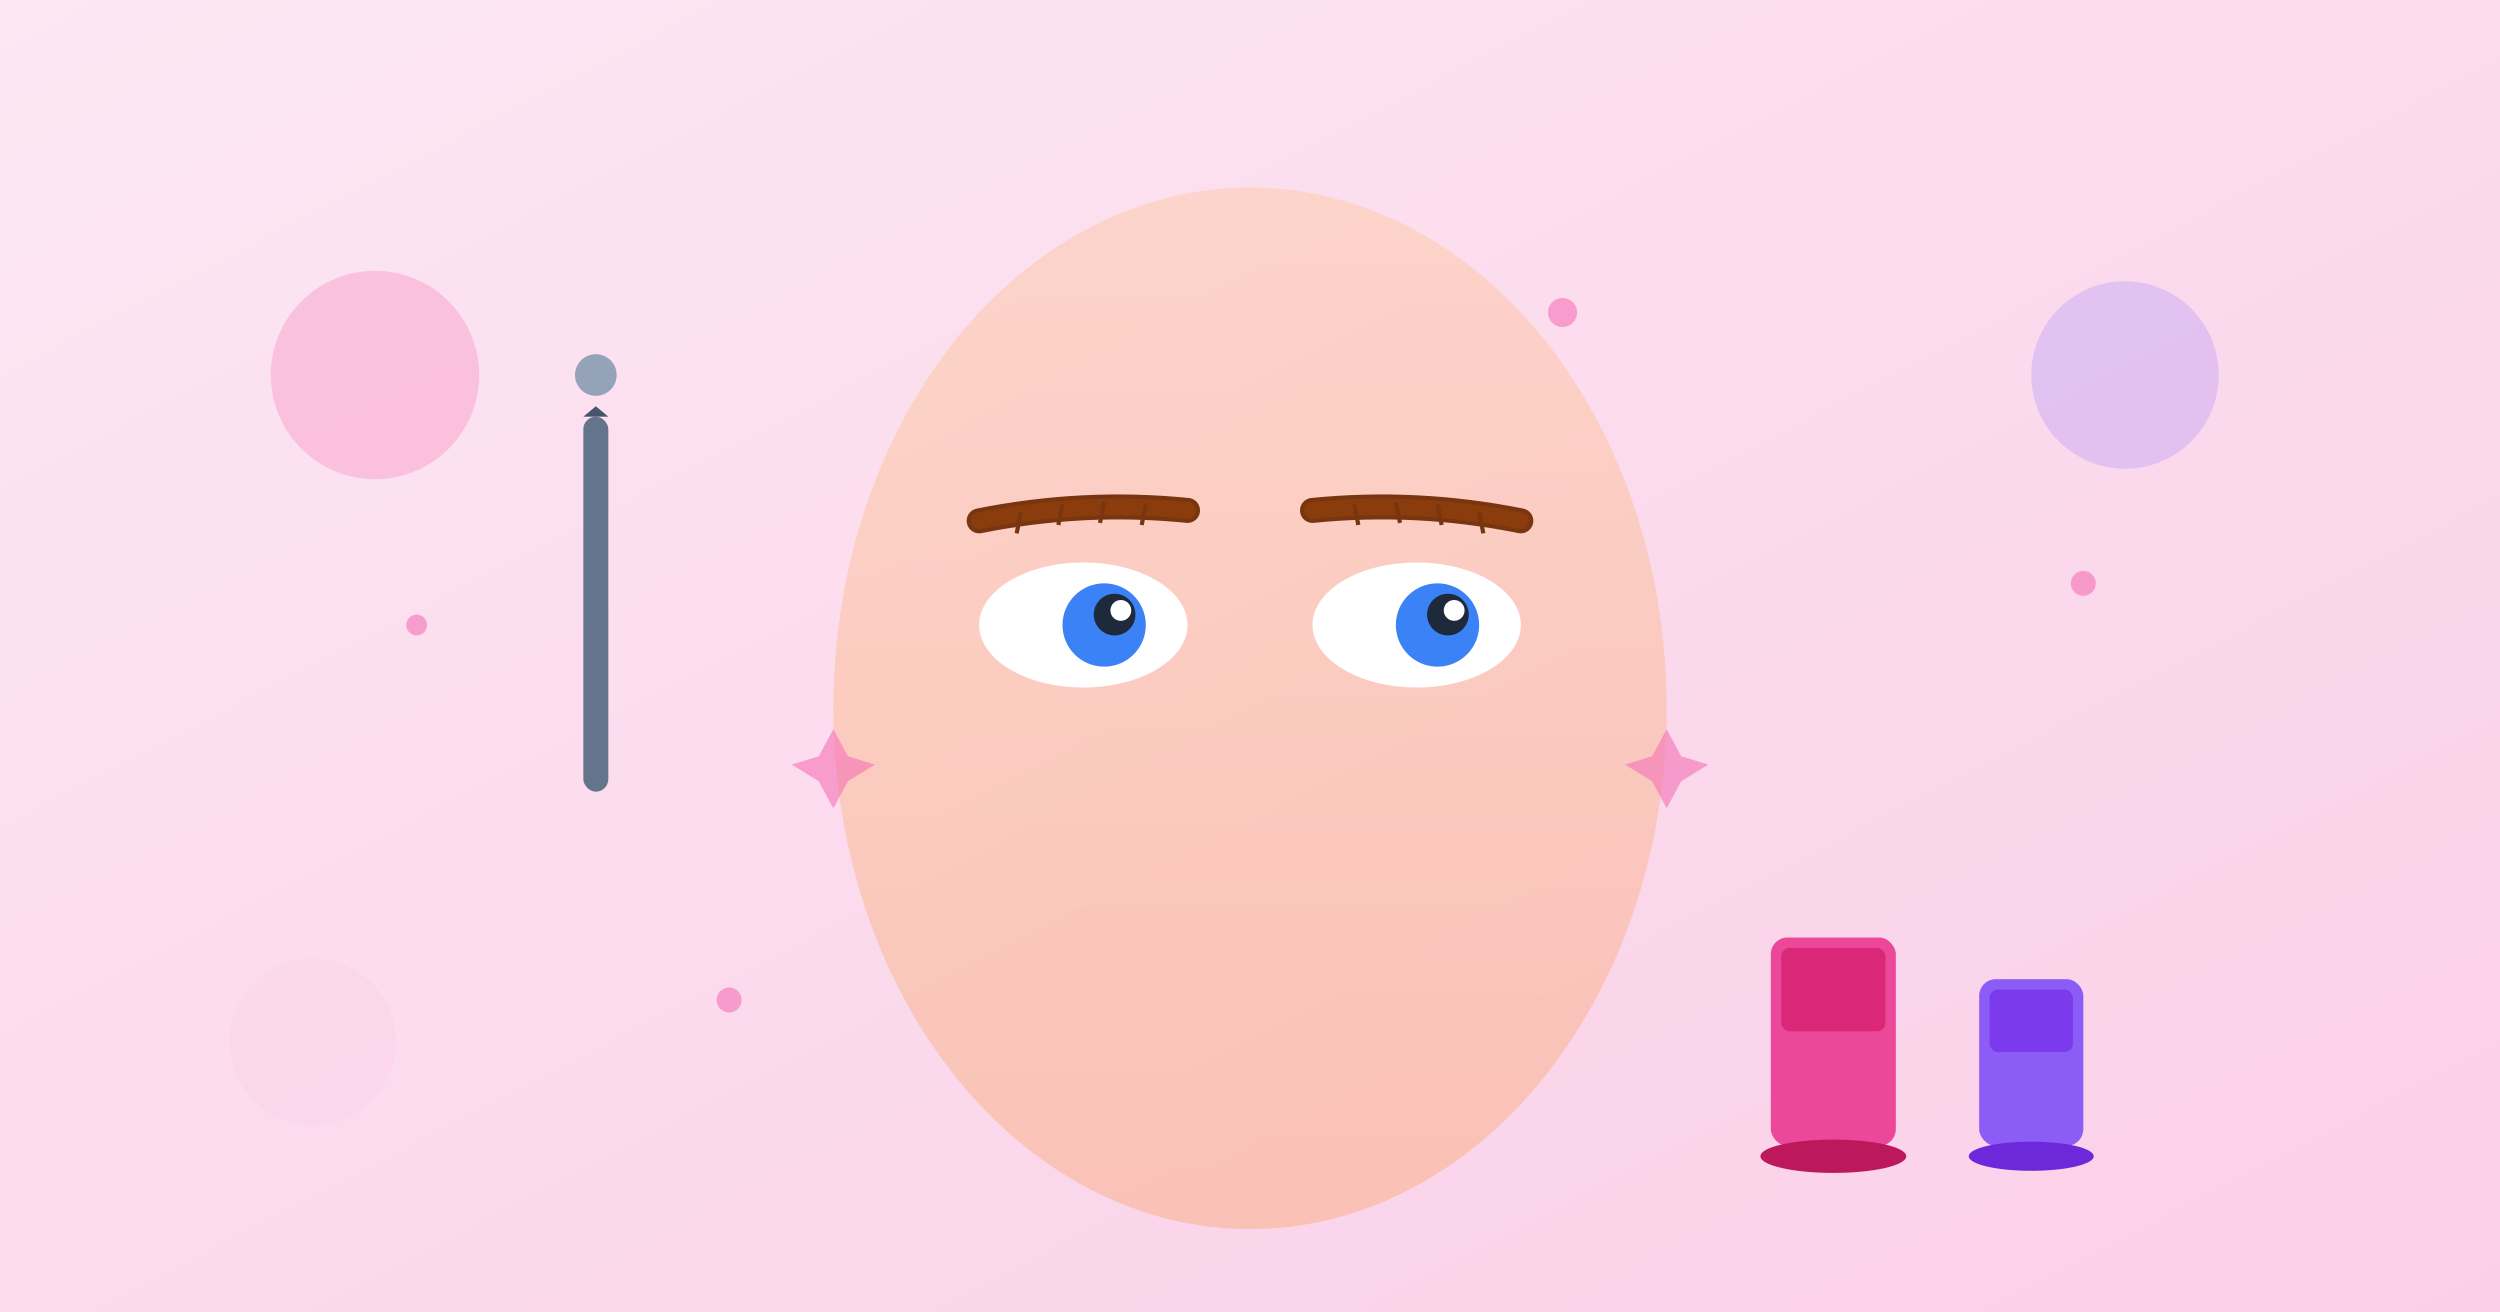 <svg viewBox="0 0 1200 630" xmlns="http://www.w3.org/2000/svg">
  <rect x="0" y="0" width="1200" height="630" fill="#333333" stroke="none"/>
  <defs>
    <linearGradient id="pinkBg" x1="0%" y1="0%" x2="100%" y2="100%">
      <stop offset="0%" style="stop-color:#FCE7F3;stop-opacity:1" />
      <stop offset="100%" style="stop-color:#FBCFE8;stop-opacity:1" />
    </linearGradient>
    <linearGradient id="skinTone" x1="0%" y1="0%" x2="0%" y2="100%">
      <stop offset="0%" style="stop-color:#FDBA74;stop-opacity:1" />
      <stop offset="100%" style="stop-color:#FB923C;stop-opacity:1" />
    </linearGradient>
  </defs>

  <!-- Background -->
  <rect width="1200" height="630" fill="url(#pinkBg)"/>

  <!-- Face silhouette -->
  <ellipse cx="600" cy="340" rx="200" ry="250" fill="url(#skinTone)" opacity="0.3"/>

  <!-- Eyes -->
  <ellipse cx="520" cy="300" rx="50" ry="30" fill="white"/>
  <ellipse cx="680" cy="300" rx="50" ry="30" fill="white"/>
  <circle cx="530" cy="300" r="20" fill="#3B82F6"/>
  <circle cx="690" cy="300" r="20" fill="#3B82F6"/>
  <circle cx="535" cy="295" r="10" fill="#1E293B"/>
  <circle cx="695" cy="295" r="10" fill="#1E293B"/>
  <circle cx="538" cy="293" r="5" fill="white"/>
  <circle cx="698" cy="293" r="5" fill="white"/>

  <!-- Eyebrows (main focus) -->
  <g id="leftBrow">
    <path d="M 470 250 Q 520 240, 570 245" stroke="#78350F" stroke-width="12" fill="none" stroke-linecap="round"/>
    <path d="M 470 250 Q 520 240, 570 245" stroke="#92400E" stroke-width="8" fill="none" stroke-linecap="round" opacity="0.7"/>
    <!-- Hair strokes -->
    <line x1="490" y1="246" x2="488" y2="256" stroke="#78350F" stroke-width="2"/>
    <line x1="510" y1="242" x2="508" y2="252" stroke="#78350F" stroke-width="2"/>
    <line x1="530" y1="241" x2="528" y2="251" stroke="#78350F" stroke-width="2"/>
    <line x1="550" y1="242" x2="548" y2="252" stroke="#78350F" stroke-width="2"/>
  </g>

  <g id="rightBrow">
    <path d="M 630 245 Q 680 240, 730 250" stroke="#78350F" stroke-width="12" fill="none" stroke-linecap="round"/>
    <path d="M 630 245 Q 680 240, 730 250" stroke="#92400E" stroke-width="8" fill="none" stroke-linecap="round" opacity="0.7"/>
    <!-- Hair strokes -->
    <line x1="650" y1="242" x2="652" y2="252" stroke="#78350F" stroke-width="2"/>
    <line x1="670" y1="241" x2="672" y2="251" stroke="#78350F" stroke-width="2"/>
    <line x1="690" y1="242" x2="692" y2="252" stroke="#78350F" stroke-width="2"/>
    <line x1="710" y1="246" x2="712" y2="256" stroke="#78350F" stroke-width="2"/>
  </g>

  <!-- Microblading tool -->
  <rect x="280" y="200" width="12" height="180" fill="#64748B" rx="6"/>
  <polygon points="286,195 280,200 292,200" fill="#475569"/>
  <circle cx="286" cy="180" r="10" fill="#94A3B8"/>

  <!-- Beauty products -->
  <g transform="translate(850, 450)">
    <rect x="0" y="0" width="60" height="100" fill="#EC4899" rx="8"/>
    <rect x="5" y="5" width="50" height="40" fill="#DB2777" rx="4"/>
    <ellipse cx="30" cy="105" rx="35" ry="8" fill="#BE185D"/>
  </g>

  <g transform="translate(950, 470)">
    <rect x="0" y="0" width="50" height="80" fill="#8B5CF6" rx="8"/>
    <rect x="5" y="5" width="40" height="30" fill="#7C3AED" rx="4"/>
    <ellipse cx="25" cy="85" rx="30" ry="7" fill="#6D28D9"/>
  </g>

  <!-- Sparkles -->
  <g fill="#F472B6" opacity="0.6">
    <path d="M 400 350 L 407 363 L 420 367 L 407 375 L 400 388 L 393 375 L 380 367 L 393 363 Z"/>
    <path d="M 800 350 L 807 363 L 820 367 L 807 375 L 800 388 L 793 375 L 780 367 L 793 363 Z"/>
    <circle cx="350" cy="480" r="6"/>
    <circle cx="750" cy="150" r="7"/>
    <circle cx="200" cy="300" r="5"/>
    <circle cx="1000" cy="280" r="6"/>
  </g>

  <!-- Decorative circles -->
  <circle cx="180" cy="180" r="50" fill="#F472B6" opacity="0.3"/>
  <circle cx="1020" cy="180" r="45" fill="#A78BFA" opacity="0.3"/>
  <circle cx="150" cy="500" r="40" fill="#FBCFE8" opacity="0.4"/>
</svg>